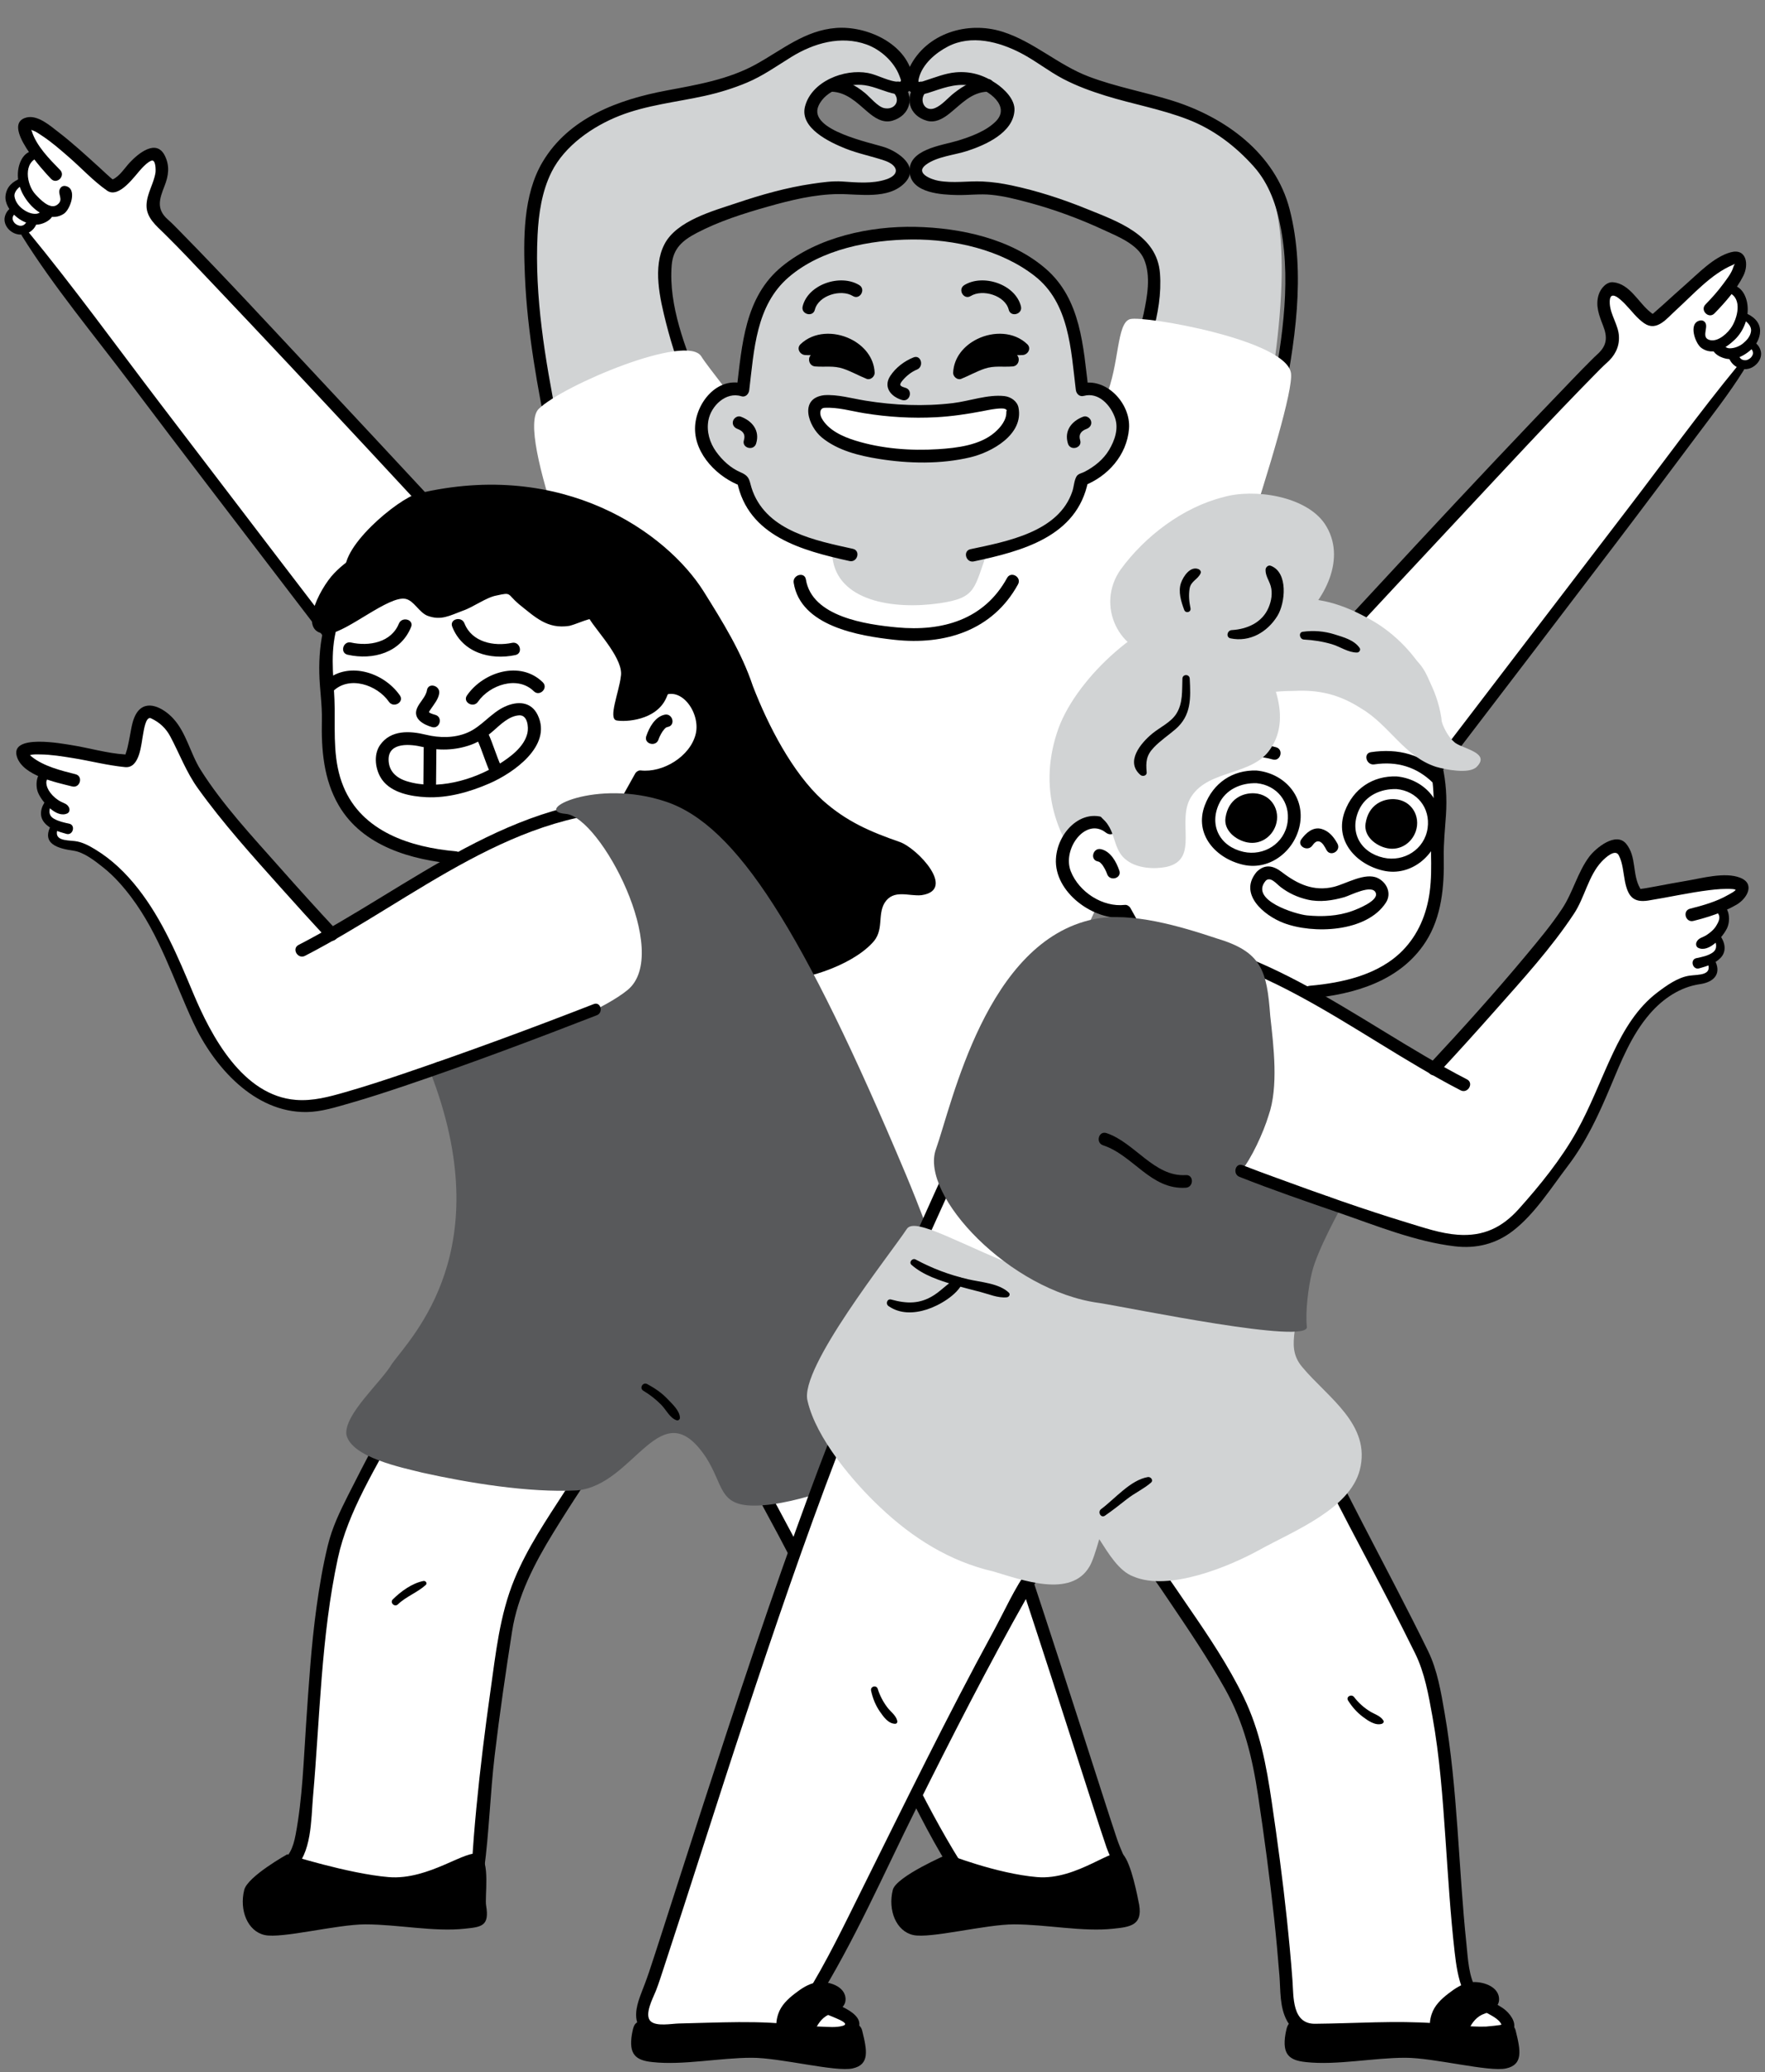 <?xml version="1.0" encoding="UTF-8"?><svg xmlns="http://www.w3.org/2000/svg" xmlns:xlink="http://www.w3.org/1999/xlink" height="507.6" preserveAspectRatio="xMidYMid meet" version="1.0" viewBox="-1.1 -6.8 432.3 507.6" width="432.3" zoomAndPan="magnify"><rect x="-1.1" y="-6.8" width="432.3" height="507.6" fill="#808080" stroke="none"/><g id="change1_1"><path d="M306.878,33.757c-16.515-19.741-34.637-12.774-53.677-26.156C232.66-6.83,221.344,8.29,221.344,13.185 c0,0.577,0.155,1.011,0.472,1.241c0.471,0.341,1.067,0.416,1.762,0.329c-4.082,3.58,1.241,8.667,5.118,5.72 c3.257-2.482,6.489-6.514,11.142-6.359c0.72,0.422,1.452,0.931,2.196,1.551c7.153,5.962-0.788,10.193-5.993,12.408 c-5.211,2.221-12.879,2.612-13.686,6.241s4.38,5.757,14.306,4.926c9.926-0.825,35.53,8.841,41.095,14.139 c6.917,6.588-0.205,26.404-6.13,39.643c-0.496-0.838-1.135-1.65-1.942-2.432c-2.562-2.426-4.92-2.488-6.682-1.917 c-0.608-5.019-1.687-14.108-3.338-18.959c-4.014-13.028-22.675-19.4-38.322-19.4c-15.653,0-34.06,6.371-38.074,19.4 c-1.663,4.883-2.742,13.996-3.35,19.046c-1.781-0.664-4.244-0.707-6.924,1.83c-1.123,1.086-1.923,2.246-2.451,3.431 c-6.024-13.76-13.978-35.698-6.979-42.336c5.422-5.137,31.305-13.27,41.231-12.445c9.926,0.831,15.107-1.297,14.306-4.926 c-0.807-3.629-8.481-4.02-13.686-6.241c-5.205-2.215-13.146-6.446-5.999-12.408c0.744-0.62,1.483-1.135,2.202-1.551 c4.653-0.155,7.879,3.877,11.136,6.359c3.877,2.947,9.207-2.14,5.124-5.72c0.701,0.087,1.29,0.012,1.762-0.329 c0.316-0.23,0.472-0.664,0.472-1.241c0-4.895-11.322-20.014-31.863-5.584c-19.04,13.382-38.371,4.336-54.359,23.593 c-13.965,16.831,9.905,111.465,10.844,116.634c0.94,5.17-1,8.932,2.658,18.218c2.127,5.399,25.859,54.154,45.066,97.36 c13.826,31.101,25.143,61.249,25.143,61.249s69.501-152.299,72.51-158.936C293.124,159.085,326.023,56.638,306.878,33.757z" fill="#D1D3D4"/></g><g id="change2_1"><path d="M147.173,147.417c-4.215-17.12-8.468-34.242-11.863-51.548c-2.893-14.748-5.488-29.97-4.746-45.055 c0.259-5.257,1.051-10.734,3.427-15.489c3.217-6.44,10.082-11.18,16.611-13.756c6.655-2.626,13.915-3.345,20.859-4.875 c3.543-0.781,7.004-1.842,10.35-3.243c3.926-1.644,7.272-4.045,10.866-6.27c5.514-3.413,12.168-5.346,18.462-3.085 c3.433,1.234,6.737,4.204,8.044,7.652c0.366,0.965,0.63,1.475-0.002,1.486c-2.461,0.042-5.258-1.702-7.696-2.156 c-5.773-1.077-13.774,2.018-15.405,8.166c-1.414,5.33,6.094,8.812,9.867,10.329c3.118,1.253,6.424,1.878,9.599,2.957 c3.333,1.133,3.908,3.45,0.371,4.619c-3.357,1.109-7.182,0.749-10.64,0.513c-2.462-0.168-4.965,0.196-7.395,0.55 c-6.331,0.923-12.567,2.698-18.619,4.738c-5.636,1.9-14.58,4.273-17.593,10.022c-2.981,5.689-1.107,13.484,0.362,19.319 c2.965,11.776,7.979,23.322,13.567,34.089c0.922,1.776,3.598,0.207,2.678-1.566c-2.945-5.674-5.549-11.547-7.927-17.478 c-3.586-8.944-7.733-19.33-6.933-29.152c0.337-4.139,2.636-6.087,6.121-7.919c5.45-2.865,11.471-4.766,17.375-6.439 c5.611-1.59,11.514-3.043,17.376-3.089c5.079-0.039,12.208,1.417,16.222-2.749c3.787-3.93-1.526-7.56-4.871-8.697 c-3.284-1.116-18.855-4.154-16.285-10.113c1.714-3.974,7.386-5.656,11.305-5.109c2.66,0.372,5.057,1.708,7.686,2.173 c3.134,0.554,4.663-1.632,4.079-4.47c-1.658-8.055-11.368-12.281-18.733-11.722c-7.619,0.579-13.209,5.345-19.611,8.891 c-6.751,3.739-14.458,5.026-21.945,6.434c-11.744,2.21-23.86,6.631-30.329,17.477c-4.843,8.12-4.732,18.973-4.337,28.08 c0.596,13.732,3.116,27.396,5.865,40.834c3.189,15.586,7.044,31.03,10.846,46.475C144.66,150.183,147.651,149.359,147.173,147.417 L147.173,147.417z" fill="inherit"/></g><g id="change2_2"><path d="M202.561,15.664c3.621,0.092,6.15,2.614,8.738,4.847c1.689,1.458,3.768,2.941,6.148,2.26 c4.393-1.257,5.657-5.859,2.471-9.115c-1.401-1.432-3.593,0.763-2.193,2.193c1.929,1.971,0.289,4.397-2.28,3.828 c-1.572-0.348-3.416-2.644-4.635-3.655c-2.431-2.017-5.049-3.38-8.248-3.461C200.559,12.511,200.564,15.613,202.561,15.664 L202.561,15.664z" fill="inherit"/></g><g id="change2_3"><path d="M312.873,93.365c3.113-15.75,5.982-33.046,1.899-48.886c-3.55-13.773-15.821-22.601-28.831-26.656 c-6.772-2.111-13.762-3.353-20.41-5.882c-7.502-2.854-13.419-8.543-21.097-10.969c-8.525-2.694-18.616,0.342-22.728,8.66 c-0.985,1.993-1.756,4.965,0.573,6.311c1.566,0.905,3.667,0.129,5.212-0.392c3.284-1.108,6.364-2.081,9.852-1.241 c3.658,0.881,9.143,4.875,5.481,8.595c-2.385,2.423-6.266,3.817-9.436,4.78c-3.835,1.164-12.261,2.088-11.685,7.822 c0.507,5.044,7.958,5.396,11.656,5.464c2.831,0.052,5.577-0.341,8.406-0.05c3.044,0.313,6.059,1.079,9.008,1.87 c6.295,1.689,12.475,3.965,18.387,6.705c3.39,1.571,8.388,3.49,9.953,7.214c1.721,4.095,0.782,9.173-0.108,13.342 c-1.16,5.434-3.049,10.714-5.098,15.868c-2.562,6.447-5.515,12.804-8.846,18.894c-0.96,1.756,1.718,3.321,2.678,1.566 c3.06-5.594,5.735-11.415,8.2-17.291c3.719-8.861,7.819-19.129,7.073-28.931c-0.721-9.482-10.408-12.728-18.058-15.834 c-5.922-2.405-12.063-4.396-18.32-5.72c-2.334-0.494-4.714-0.846-7.098-0.95c-3.636-0.158-7.166,0.478-10.803-0.18 c-1.694-0.306-5.841-1.841-3.039-3.931c2.711-2.021,6.994-2.347,10.149-3.382c4.497-1.475,11.198-4.455,11.53-9.901 c0.166-2.727-2.493-5.258-4.512-6.631c-3.002-2.042-6.226-3.03-9.861-2.71c-2.577,0.226-4.97,1.218-7.41,1.994 c-1.511,0.481-1.985,0.861-1.618-0.591c0.869-3.44,4.103-6.177,7.106-7.732c5.722-2.963,12.459-1.191,17.845,1.601 c3.602,1.867,6.771,4.445,10.374,6.332c3.304,1.731,6.839,3.02,10.395,4.123c6.692,2.076,13.615,3.279,20.167,5.815 c6.301,2.439,11.647,6.515,16.124,11.526c3.838,4.297,5.655,9.756,6.678,15.333c2.593,14.131-0.034,29.326-2.78,43.22 C309.496,94.494,312.486,95.327,312.873,93.365L312.873,93.365z" fill="inherit"/></g><g id="change2_4"><path d="M240.777,12.562c-3.257,0.083-5.737,1.493-8.248,3.461c-1.477,1.158-2.876,2.926-4.635,3.655 c-2.59,1.074-3.993-2.078-2.28-3.828c1.399-1.43-0.793-3.625-2.193-2.193c-3.186,3.256-1.922,7.858,2.471,9.115 c2.07,0.592,3.943-0.486,5.495-1.714c2.905-2.298,5.409-5.293,9.391-5.394C242.774,15.613,242.779,12.511,240.777,12.562 L240.777,12.562z" fill="inherit"/></g><g id="change3_1"><path d="M315.105,84.647c-1.028-8.191-35.964-14.176-39.376-13.292c-3.412,0.884-2.573,11.084-6.044,19.237 c-1.85,4.345-26.342,31.172-28.908,37.797c-3.413,8.812-2.456,11.222-11.713,12.566c-11.449,1.661-25.092-0.554-26.282-11.282 c-1.258-11.343-29.068-44.187-32.101-49.157c-3.517-5.763-33.827,7.011-39.814,12.818s13.402,51.917,13.871,54.497 c0.94,5.17-1,8.933,2.658,18.218c2.127,5.399,25.859,54.154,45.066,97.361c13.826,31.101,25.143,61.249,25.143,61.249 s69.501-152.299,72.51-158.936C292.028,161.502,316.133,92.837,315.105,84.647z" fill="#FFF"/></g><g id="change1_2"><path d="M237.014,129.216c12.883-2.732,24.646-5.861,26.886-18.519c7.342-2.567,14.256-12.804,6.727-20.105 c-2.562-2.425-4.924-2.492-6.681-1.918c-0.612-5.021-1.689-14.108-3.342-18.962c-4.013-13.028-22.671-19.401-38.322-19.401 s-34.057,6.373-38.07,19.401c-1.662,4.88-2.742,13.995-3.352,19.045c-1.779-0.66-4.241-0.704-6.923,1.834 c-7.62,7.39-0.444,17.785,6.996,20.192c2.254,12.468,13.763,15.55,26.452,18.342" fill="#D1D3D4"/></g><g id="change2_5"><path d="M237.426,130.712c11.78-2.513,25.294-6.041,27.97-19.602c-0.361,0.361-0.722,0.722-1.083,1.083 c5.927-2.275,10.597-7.513,11.114-13.975c0.493-6.162-5.611-12.749-11.892-11.039c0.654,0.499,1.309,0.997,1.963,1.496 c-1.29-10.594-1.827-22.136-10.411-29.602c-8.529-7.419-20.956-10.067-31.963-10.305c-11.128-0.241-23.875,2.493-32.668,9.668 c-9.204,7.51-9.816,19.305-11.147,30.323c0.654-0.499,1.309-0.997,1.963-1.496c-6.624-2.086-12.052,4.689-12.139,10.803 c-0.093,6.496,5.664,12.17,11.387,14.214c-0.361-0.361-0.722-0.722-1.083-1.083c2.683,13.349,15.926,16.857,27.536,19.425 c1.949,0.431,2.777-2.559,0.825-2.991c-9.117-2.017-20.78-4.258-24.531-14.084c-0.926-2.426-0.456-3.59-2.939-4.644 c-2.438-1.034-4.488-2.926-6.018-5.053c-1.601-2.224-2.398-4.964-1.906-7.679c0.647-3.571,4.324-7.088,8.044-5.917 c1.054,0.332,1.848-0.543,1.963-1.496c1.19-9.851,1.625-20.717,9.633-27.636c8.002-6.914,19.982-9.184,30.239-9.259 c10.303-0.076,21.753,2.49,30.016,8.914c8.503,6.611,8.895,18.021,10.098,27.898c0.12,0.984,0.9,1.785,1.963,1.496 c3.583-0.976,6.514,2.206,7.623,5.326c0.961,2.704-0.055,5.592-1.444,7.924c-1.394,2.34-3.626,4.109-6.009,5.348 c-0.668,0.348-1.553,0.437-1.968,1.146c-0.569,0.971-0.637,2.505-0.997,3.593c-3.311,10.016-16.044,12.31-24.962,14.213 C234.646,128.138,235.476,131.128,237.426,130.712L237.426,130.712z" fill="inherit"/></g><g id="change2_6"><path d="M184.095,101.85c0.97-3.145-0.888-5.512-3.755-6.591c-0.792-0.298-1.699,0.324-1.908,1.083 c-0.24,0.872,0.293,1.61,1.083,1.908c1.35,0.508,2.029,1.347,1.589,2.775C180.513,102.942,183.507,103.755,184.095,101.85 L184.095,101.85z" fill="inherit"/></g><g id="change2_7"><path d="M263.461,101.025c-0.44-1.428,0.238-2.267,1.589-2.775c0.791-0.297,1.323-1.036,1.083-1.908 c-0.209-0.759-1.116-1.381-1.908-1.083c-2.867,1.079-4.725,3.446-3.755,6.591C261.057,103.755,264.052,102.942,263.461,101.025 L263.461,101.025z" fill="inherit"/></g><g id="change2_8"><path d="M207.205,76.232c-3.943-1.922-8.977-1.845-12.235,1.282c-1.044,1.002-0.184,2.544,1.097,2.648 c0.46,0.037,0.939,0.037,1.425,0.028c-0.821,0.78-0.464,2.639,1.057,2.764c2.425,0.2,4.517-0.25,6.902,0.56 c1.956,0.665,3.796,1.714,5.714,2.486c0.928,0.374,2-0.566,1.963-1.496C212.98,80.777,210.466,77.821,207.205,76.232z" fill="inherit"/></g><g id="change2_9"><path d="M232.355,84.504c-0.037,0.929,1.035,1.869,1.963,1.496c1.919-0.773,3.758-1.822,5.714-2.486 c2.384-0.81,4.476-0.36,6.902-0.56c1.521-0.125,1.878-1.984,1.057-2.764c0.486,0.009,0.965,0.009,1.425-0.028 c1.281-0.103,2.141-1.646,1.097-2.648c-3.258-3.127-8.292-3.204-12.235-1.282C235.017,77.821,232.503,80.777,232.355,84.504z" fill="inherit"/></g><g id="change2_10"><path d="M198.484,69.059c0.865-3.485,6.39-5.137,9.309-3.348c1.71,1.048,3.268-1.635,1.566-2.678 c-4.598-2.818-12.521-0.214-13.866,5.202C195.01,70.176,198.002,70.999,198.484,69.059L198.484,69.059z" fill="inherit"/></g><g id="change2_11"><path d="M248.955,68.234c-1.345-5.416-9.267-8.02-13.866-5.202c-1.702,1.043-0.145,3.727,1.566,2.678 c2.918-1.789,8.443-0.137,9.309,3.348C246.446,70.999,249.437,70.176,248.955,68.234L248.955,68.234z" fill="inherit"/></g><g id="change2_12"><path d="M222.642,80.744c-2.251,0.9-4.36,2.505-5.693,4.544c-1.795,2.746,0.188,5.101,2.901,5.892 c1.925,0.561,2.741-2.433,0.825-2.991c-1.469-0.428-1.651-0.706-0.606-1.925c0.879-1.024,2.135-2.023,3.398-2.529 C225.3,83.002,224.501,80,222.642,80.744L222.642,80.744z" fill="inherit"/></g><g id="change3_2"><path d="M200.752,91.55c5.353-0.478,17.452,5.022,38.318,0.876c3.416-0.679,6.802-1.55,7.713,0.781 c0.666,1.331,0.102,11.937-22.322,11.651C196.597,104.504,195.434,92.025,200.752,91.55z" fill="#FFF"/></g><g id="change2_13"><path d="M200.752,93.101c3.276-0.219,6.676,0.804,9.886,1.322c5.813,0.938,11.662,1.291,17.544,0.976 c3.795-0.204,7.571-0.763,11.3-1.477c1.586-0.304,3.13-0.664,4.754-0.676c1.645-0.012,1.209,0.914,1.139,0.641 c0.097,0.38-0.018-0.346,0.007,0.134c0.101,2.006-1.374,3.823-2.809,5.075c-3.642,3.18-9.321,3.836-13.912,4.13 c-6.739,0.432-13.845-0.113-20.312-2.125c-3.028-0.942-6.576-2.532-8.183-5.445C199.651,94.722,199.578,93.244,200.752,93.101 c1.96-0.238,1.983-3.343,0-3.102c-6.246,0.759-3.871,7.663-0.529,10.388c3.885,3.168,9.103,4.445,13.942,5.219 c7.316,1.17,15.175,1.326,22.415-0.395c5.229-1.242,13.057-5.561,11.786-12.149c-0.309-1.605-1.915-2.671-3.442-2.842 c-4.093-0.456-8.556,1.223-12.607,1.715c-7.158,0.868-14.383,0.541-21.487-0.605c-3.275-0.528-6.736-1.555-10.079-1.331 C198.767,90.132,198.754,93.235,200.752,93.101z" fill="inherit"/></g><g id="change2_14"><path d="M193.296,135.955c1.701,10.641,15.962,13.001,24.66,13.959c12.349,1.361,24.064-2.238,30.288-13.589 c0.962-1.755-1.717-3.32-2.678-1.566c-5.629,10.265-15.9,13.165-27.012,12.113c-7.469-0.707-20.8-2.572-22.266-11.743 C195.972,133.159,192.983,133.999,193.296,135.955L193.296,135.955z" fill="inherit"/></g><g id="change3_3"><path d="M272.388,447.956c-2.32-5.112-29.829-95.895-49.061-143.045c-13.178-32.503-32.559-62.635-47.457-94.301 c-3.835-4.087-14.44-17.932-18.468-19.658c-3.165-1.357-6.593-2.729-8.943-5.348c-4.336-4.833-2.175-13.854-0.395-19.245 c2.036-6.165,4.883-12.456,9.077-17.494c-0.367-1.72-0.754-3.234-1.145-4.27c-4.56-10.485-12.501-15.566-22.886-18.401 c-0.403-0.099-0.819-0.192-1.247-0.279c-0.423-0.086-0.859-0.163-1.3-0.236c-5.501-0.974-12.099-1.063-18.739-0.148 C84.222,95.782,43.127,51.672,38.84,48c-6.514-5.584,2.109-10.615-0.881-15.839c-2.99-5.218-9.368,8.171-12.061,6.384 C23.212,36.758,7.932,21.143,5.463,23.686c-1.272,1.309,0.645,4.523,2.798,7.327C5.196,30.79,4.061,34.19,4.7,37.54l-0.503,0.093 c-3.704,1.799-3.319,4.684-1.514,6.756c-3.35,1.967-1.079,5.224,1.334,5.224l1.036,0.875c8.27,11.521,50.736,67.09,74.348,97.923 c-0.037,0.217-0.068,0.434-0.099,0.651c0,0.025-0.006,0.05-0.012,0.081c-0.509,3.393-0.627,7.079-0.558,10.553 c0.068,3.468,0.329,6.725,0.571,9.294c0,0.012,0,0.018,0.006,0.031c0.453,4.485,0.099,15.789,6.582,24.307 c4.349,5.714,11.775,10.181,24.574,10.509c-10.627,5.838-20.69,12.582-30.35,18.159c-1.762-1.892-30.027-32.329-34.389-41.157 c-4.498-9.114-3.76-10.15-9.045-13.035c-5.28-2.878-3.704,11.868-6.93,11.757c-3.226-0.118-24.419-5.422-25.194-1.961 c-0.397,1.781,2.916,3.512,6.223,4.777c-2.786,1.439-1.979,4.616,0.36,6.899l-0.261,0.31c-1.967,3.09-0.546,4.696,1.57,5.645 l-0.223,0.527c-2.711,5.069,4.293,4.175,6.018,4.889c18.308,7.674,26.48,38.488,30.381,44.545s14.319,20.485,27.229,18.792 c5.267-0.695,17.694-4.727,30.567-9.256l0.019,0.043c2.115,2.99,2.736,6.092,3.977,9.194c4.343,8.686,8.065,17.991,6.824,27.918 c-0.62,6.824-3.722,11.788-6.204,17.991c-9.306,19.853-19.853,38.464-29.159,57.697c-5.584,19.853-5.596,40.257-7.445,60.799 c-0.806,9.014-1.241,19.232-4.963,21.714c-2.482,1.861-7.445,3.722-7.445,6.204c0,2.482,6.824,1.861,10.547,1.861 c13.028-1.861,25.436-0.62,37.844-0.62c3.722-0.62,5.584-4.343,5.584-7.445c1.241-19.232,3.722-37.844,6.824-57.697 c2.482-14.269,10.547-24.816,17.991-36.603c5.584-8.065,9.926-15.51,17.371-21.714c2.482-1.861,4.963-4.343,8.065-3.102 c5.584,3.102,8.065,9.306,11.788,14.269c16.13,27.918,29.159,55.215,43.428,83.753c3.102,6.204,7.581,15.088,11.378,21.093 c-2.482,1.861-10.528,3.512-10.33,6.204c0.192,2.686,6.824,1.861,10.547,1.861c13.028-1.861,25.436-0.62,37.844-0.62 C274.627,456.908,274.708,453.074,272.388,447.956z" fill="#FFF"/></g><g id="change2_15"><path d="M83.711,134.079c-2.482-6.204,12.819-18.855,17.503-19.972c35.679-8.511,61.006,9.648,70.002,23.917 c4.653,7.445,9.306,14.889,12.098,23.265c3.722,9.616,9.616,21.093,17.061,27.918c5.894,5.273,11.788,7.755,18.922,10.237 c4.343,1.551,13.959,11.788,5.273,13.028c-3.102,0.31-6.824-1.551-8.996,1.861c-1.861,3.102,0,6.824-3.102,9.926 c-5.273,5.584-17.371,9.616-24.816,8.996c-17.061-1.241-20.163-22.884-30.089-35.292c-5.273-7.135-26.367-22.405-26.367-22.405 L83.711,134.079z" fill="inherit"/></g><g id="change2_16"><path d="M105.098,255.555c2.256,3.422,3.151,7.469,4.934,11.132c2.152,4.421,3.932,8.991,5.054,13.784 c1.083,4.629,1.083,9.446,0.194,14.104c-0.844,4.424-2.993,8.503-4.78,12.594c-7.807,17.877-17.596,34.882-26.351,52.301 c-2.052,4.082-3.871,7.831-4.958,12.278c-1.21,4.954-2.056,9.994-2.756,15.043c-1.313,9.473-1.903,19.029-2.555,28.564 c-0.616,9.013-0.887,18.316-2.569,27.207c-0.626,3.307-1.557,5.621-4.486,7.383c-2.405,1.447-5.093,2.681-6.22,5.406 c-2.2,5.317,9.17,4.392,11.322,4.352c4.615-0.085,9.246-0.894,13.888-1.001c5.095-0.118,10.195,0.067,15.288,0.211 c3.42,0.097,8.56,1.199,11.684-0.54c2.719-1.514,4.266-4.096,4.677-7.153c1.245-9.254,1.495-18.71,2.592-28.002 c1.201-10.169,2.689-20.303,4.266-30.42c1.357-8.711,5.5-16.672,10.056-24.099c4.513-7.358,9.308-14.585,14.279-21.64 c2.468-3.504,5.179-6.795,8.256-9.78c1.564-1.518,3.282-2.889,5.076-4.124c2.946-2.027,5.266,0.115,7.296,2.226 c2.986,3.106,4.889,7.176,7.417,10.638c3.447,4.718,5.976,10.523,8.775,15.651c5.62,10.297,10.991,20.729,16.274,31.203 c5.293,10.494,10.482,21.04,15.717,31.563c4.437,8.918,8.751,17.973,14.036,26.43c0.185-0.707,0.371-1.415,0.556-2.122 c-3.125,2.115-10.768,2.81-11.099,7.543c-0.336,4.804,9.981,3.7,12.51,3.357c10.106-1.372,20.288-0.932,30.448-0.667 c2.866,0.075,7.405,1.085,9.798-1.027c2.027-1.789,1.94-4.378,1.436-6.836c-0.59-2.875-1.73-4.686-2.69-7.543 c-1.157-3.445-2.267-6.906-3.382-10.365c-3.661-11.352-7.294-22.714-10.983-34.057c-8.823-27.13-17.797-54.243-27.895-80.929 c-0.701-1.852-3.7-1.05-2.991,0.825c10.592,27.993,19.955,56.451,29.189,84.915c3.521,10.852,6.988,21.721,10.497,32.577 c0.997,3.082,1.991,6.166,3.038,9.232c0.884,2.589,4.471,8.823,1.209,10.111c-0.956,0.377-2.71,0.083-3.734,0.069 c-1.553-0.021-3.106-0.063-4.659-0.104c-3.121-0.081-6.242-0.18-9.363-0.238c-5.978-0.111-11.949,0.032-17.896,0.677 c-2.008,0.218-3.991,0.35-6.01,0.412c-0.524,0.016-5.661-0.223-5.187-0.744c2.217-2.436,6.614-2.692,9.328-4.529 c0.683-0.462,1.026-1.37,0.556-2.122c-9.415-15.068-16.613-31.659-24.52-47.541c-8.736-17.547-17.651-35.007-27.292-52.078 c-2.024-3.584-4.257-6.972-6.459-10.444c-1.863-2.937-3.872-5.957-6.659-8.103c-2.65-2.04-4.961-2.536-8.047-1.119 c-3.56,1.635-6.762,5.195-9.354,8.021c-5.636,6.147-10.107,13.489-14.619,20.467c-4.483,6.934-9.162,13.833-12.328,21.499 c-3.629,8.787-4.574,18.204-5.9,27.545c-1.344,9.471-2.511,18.967-3.428,28.49c-0.45,4.676-0.817,9.359-1.126,14.046 c-0.136,2.07-0.803,3.94-2.536,5.226c-1.963,1.457-6.151,0.621-8.48,0.565c-9.902-0.237-19.78-0.644-29.641,0.557 c-2.998,0.365-6.471,0.541-9.447-0.055c-1.882-0.377,1.225-2.066,1.936-2.513c1.463-0.919,2.997-1.694,4.372-2.749 c4.63-3.553,4.439-12.494,4.897-17.67c1.728-19.518,1.961-39.355,6.102-58.569c2.485-11.53,9.378-22.142,14.791-32.539 c5.46-10.485,10.9-20.982,15.933-31.681c4.179-8.884,7.796-17.829,6.269-27.847c-0.785-5.148-2.488-9.984-4.568-14.739 c-1.069-2.444-2.302-4.779-3.171-7.307c-0.822-2.39-1.734-4.654-3.131-6.774C106.681,252.328,103.994,253.88,105.098,255.555 L105.098,255.555z" fill="inherit"/></g><g id="change2_17"><path d="M137.991,151.488c-20.807-22.503-41.658-44.965-62.589-67.353C64.684,72.671,54.034,61.12,43.031,49.927 c-0.989-1.006-1.971-2.033-3.029-2.967c-2.893-2.554-2.052-5.028-0.821-8.161c1.002-2.55,1.345-4.896,0.116-7.417 c-2.104-4.316-6.581-0.526-8.577,1.591c-1.195,1.266-2.553,3.462-4.207,4.16c-0.122,0.051-2.798-2.484-3.391-3.021 c-3.254-2.945-6.489-5.93-9.973-8.603c-1.991-1.527-5.003-4.216-7.766-3.528c-6.459,1.609,4.3,13.263,6.047,15.052 c1.4,1.433,3.592-0.762,2.193-2.193c-2.613-2.674-5.85-5.921-6.952-9.567c-0.216-0.715-0.634-0.429,0.284-0.108 c0.824,0.288,1.601,0.867,2.322,1.343c2.305,1.52,4.405,3.365,6.486,5.173c3.1,2.693,5.983,5.848,9.355,8.207 c3.004,2.102,6.949-3.863,8.563-5.523c0.648-0.666,1.391-1.444,2.271-1.797c1.126-0.452,1.115,2.369,1.027,2.923 c-0.438,2.764-2.102,5.061-2.186,7.937c-0.091,3.104,2.38,5.054,4.376,7.019c3.834,3.773,7.512,7.71,11.215,11.61 c25.891,27.269,51.405,54.901,76.956,82.488c2.82,3.045,5.64,6.091,8.458,9.138C137.158,155.153,139.346,152.954,137.991,151.488 L137.991,151.488z" fill="inherit"/></g><g id="change2_18"><path d="M8.539,30.283c-2.818-0.794-4.552,1.418-5.085,3.979c-0.709,3.408,0.716,6.723,2.982,9.184 c2.021,2.194,5.376,3.995,8.151,2.077c1.566-1.082,3.325-6.163,0.391-6.748c-0.535-0.107-1.012,0.07-1.312,0.534 c-0.903,1.397,1.052,2.765-0.787,4.073c-1.777,1.264-4.232-1.445-5.268-2.539c-2.268-2.396-3.116-8.156,0.927-9.088 C9.291,31.582,9.245,30.482,8.539,30.283L8.539,30.283z" fill="inherit"/></g><g id="change2_19"><path d="M3.987,36.866c-1.993,0.794-3.467,2.045-3.733,4.262c-0.219,1.822,0.992,3.617,2.24,4.81 c1.385,1.322,3.232,2.196,5.151,2.285c1.725,0.08,4.62-1.314,4.379-3.401c-0.099-0.862-0.967-1.575-1.823-1.046 c-1.027,0.634-1.175,1.741-2.556,1.802c-1.149,0.051-2.354-0.529-3.242-1.219c-0.96-0.746-1.7-1.718-1.935-2.924 c-0.262-1.35,1.16-2.491,2.135-3.107C5.337,37.864,4.861,36.517,3.987,36.866L3.987,36.866z" fill="inherit"/></g><g id="change2_20"><path d="M2.69,43.787c-1.431,0.021-2.513,1.524-2.67,2.836c-0.142,1.183,0.479,2.342,1.372,3.087 c2.431,2.028,6.132,0.666,6.674-2.511c0.201-1.18-1.437-2.084-2.06-0.868c-0.392,0.765-0.716,1.784-1.508,2.077 c-0.585,0.216-1.122,0.072-1.705-0.306c-0.446-0.29-0.78-0.861-0.806-1.356c-0.045-0.859,0.851-1.348,1.226-2.047 C3.426,44.303,3.164,43.781,2.69,43.787L2.69,43.787z" fill="inherit"/></g><g id="change2_21"><path d="M4.258,50.952c7.851,12.571,17.564,24.172,26.469,35.998c13.037,17.315,26.238,34.508,39.399,51.73 c5.643,7.384,11.29,14.767,16.939,22.147c1.71,2.234,3.416,4.472,5.137,6.698c0.483,0.624,0.959,1.253,1.459,1.864 c0.253,0.309,0.599,0.731,0.398,0.469c1.097,1.429,3.561,0.02,2.448-1.431c-19.481-25.395-38.908-50.84-58.307-76.299 C27.442,78.008,16.977,63.547,5.704,49.836C5.033,49.019,3.711,50.077,4.258,50.952L4.258,50.952z" fill="inherit"/></g><g id="change3_4"><path d="M155.812,183.459c8.122,1.241,20.337-9.123,13.201-18.797c-4.398-5.813-9.614-1.565-9.614-1.565 s-1.674-13.908-3.403-18.5c-4.564-10.487-12.503-15.563-22.887-18.399c-14.634-3.573-39.754,0.016-50.113,12.986 c-5.374,6.47-4.472,21.64-3.693,29.805c0.798,7.762-0.901,36.221,35.206,34.816c10.188-0.396,26.459-3.719,32.742-8.64 C153.534,190.244,155.812,183.459,155.812,183.459z" fill="#FFF"/></g><g id="change2_22"><path d="M153.311,191.116c1.28-2.292,2.56-4.583,3.841-6.874c-0.446,0.256-0.893,0.512-1.339,0.768 c7.946,0.915,16.126-5.813,16.889-13.691c0.744-7.675-7.811-14.471-14.398-9.318c0.883,0.366,1.765,0.731,2.648,1.097 c-0.529-4.362-1.17-8.717-1.988-13.034c-1.165-6.15-3.728-11.392-8.09-15.956c-9.081-9.504-23.072-11.352-35.515-10.346 c-6.567,0.531-13.124,1.845-19.325,4.082c-4.66,1.681-9.701,4.092-12.78,8.125c-4.8,6.287-6.325,14.433-6.146,22.169 c0.089,3.86,0.718,7.632,0.632,11.496c-0.162,7.221,0.42,14.501,4.145,20.873c5.855,10.016,17.844,13.359,28.668,14.314 c1.993,0.176,1.976-2.928,0-3.102c-11.056-0.975-22.975-4.768-27.542-15.863c-2.524-6.132-2.074-12.557-2.132-19.016 c-0.058-6.422-1.205-12.326,0.223-18.754c1.634-7.35,5.496-12.45,12.11-15.714c6.065-2.994,13.019-4.447,19.69-5.258 c6.321-0.769,12.926-0.892,19.179,0.437c9.732,2.068,17.861,7.995,22.189,16.969c1.554,3.222,1.9,7.255,2.467,10.743 c0.423,2.603,0.794,5.218,1.112,7.836c0.17,1.406,1.531,1.97,2.648,1.097c4.797-3.752,10.126,3.462,8.795,8.824 c-1.364,5.496-8.045,9.516-13.479,8.89c-0.517-0.06-1.097,0.335-1.339,0.768c-1.28,2.292-2.56,4.583-3.841,6.874 C149.656,191.299,152.335,192.863,153.311,191.116L153.311,191.116z" fill="inherit"/></g><g id="change2_23"><path d="M160.18,174.35c0.056-0.167,0.12-0.331,0.186-0.494c-0.16,0.4,0.07-0.151,0.102-0.221c0.112-0.242,0.236-0.477,0.365-0.711 c0.248-0.45,0.496-0.809,0.788-1.128c0.358-0.39,0.474-0.454,0.882-0.544c1.953-0.431,1.125-3.422-0.825-2.991 c-2.364,0.522-3.782,3.146-4.489,5.264C156.554,175.428,159.55,176.238,160.18,174.35L160.18,174.35z" fill="inherit"/></g><g id="change2_24"><path d="M81.301,220.991c-4.731-5.074-9.38-10.228-13.978-15.423c-6.696-7.566-13.856-15.2-19.267-23.771 c-2.531-4.008-3.509-9.148-6.783-12.66c-2.314-2.482-6.534-4.871-8.887-1.315c-1.027,1.552-1.298,3.682-1.639,5.466 c-0.192,1.007-0.378,2.014-0.613,3.012c-0.1,0.424-0.23,0.836-0.369,1.248c-0.235,0.693-0.112,0.455-0.214,0.449 c-4.404-0.262-8.873-1.621-13.232-2.303c-2.055-0.321-15.165-2.828-13.253,2.928c1.515,4.563,9.439,6.189,13.512,7.211 c1.941,0.487,2.764-2.505,0.825-2.991c-3.553-0.892-7.774-1.942-10.684-4.251c-0.133-0.105-0.617-0.48-0.641-0.685 c0.051,0.436-0.525,0.453,0.18,0.247c0.786-0.23,1.673-0.174,2.481-0.165c2.703,0.031,5.41,0.476,8.071,0.905 c4.238,0.684,8.464,1.801,12.742,2.205c3.619,0.341,3.935-5.724,4.392-8.039c0.165-0.837,0.634-4.54,1.957-3.911 c2.127,1.01,3.645,2.431,4.738,4.493c2.261,4.268,3.878,8.666,6.704,12.616c6.168,8.622,13.367,16.561,20.417,24.46 c3.742,4.192,7.518,8.356,11.35,12.467C80.475,224.65,82.663,222.452,81.301,220.991L81.301,220.991z" fill="inherit"/></g><g id="change2_25"><path d="M10.846,181.579c-2.926-0.129-3.47,3.651-2.637,5.733c0.891,2.228,4.516,6.429,7.198,5.118 c0.546-0.267,0.628-0.971,0.383-1.459c-0.438-0.872-1.149-0.984-1.975-1.406c-1.007-0.515-1.911-1.298-2.595-2.196 c-0.556-0.73-0.96-1.602-0.976-2.526c-0.014-0.823,0.884-1.442,1.261-2.115C11.796,182.208,11.424,181.605,10.846,181.579 L10.846,181.579z" fill="inherit"/></g><g id="change2_26"><path d="M10.191,189.187c-1.254,1.669-1.872,3.792-0.395,5.545c1.318,1.564,3.473,2.194,5.371,2.723 c1.622,0.452,2.315-2.156,0.689-2.5c-1.279-0.271-2.576-0.56-3.726-1.204c-1.544-0.865-1.223-2.359-0.558-3.756 C12.022,189.049,10.805,188.37,10.191,189.187L10.191,189.187z" fill="inherit"/></g><g id="change2_27"><path d="M73.608,227.323c26.936-13.893,51.8-36.601,83.96-35.439c2.001,0.072,1.994-3.03,0-3.102 c-32.805-1.186-58.05,21.691-85.525,35.862C70.264,225.562,71.834,228.239,73.608,227.323L73.608,227.323z" fill="inherit"/></g><g id="change2_28"><path d="M273.95,447.395c2.063,2.275,3.561,10.34,3.975,12.408c0.827,4.963-2.206,5.403-6.342,5.816 c-7.445,0.827-16.466-1.06-24.325-1.06c-7.031,0-20.499,3.541-24.687,2.611c-4.188-0.931-6.243-6.087-5.002-11.05 c0.827-3.309,13.416-8.725,13.416-8.725s12.02,4.756,21.947,5.584C262.858,453.805,271.887,445.12,273.95,447.395z" fill="inherit"/></g><g id="change2_29"><path d="M84.044,153.572c6.23,1.396,12.993-0.495,15.542-6.791c0.751-1.855-2.25-2.654-2.991-0.825 c-1.876,4.632-7.343,5.607-11.726,4.625C82.92,150.144,82.092,153.135,84.044,153.572L84.044,153.572z" fill="inherit"/></g><g id="change2_30"><path d="M80.468,162.519c3.967-3.905,10.811-1.572,13.694,2.581c1.132,1.631,3.822,0.082,2.678-1.566 c-4.024-5.796-13.088-8.601-18.566-3.209C76.847,161.73,79.042,163.923,80.468,162.519L80.468,162.519z" fill="inherit"/></g><g id="change2_31"><path d="M124.312,150.661c-4.406,0.933-9.837-0.131-11.658-4.784c-0.721-1.841-3.721-1.041-2.991,0.825 c2.476,6.327,9.24,8.271,15.473,6.95C127.093,153.237,126.263,150.247,124.312,150.661L124.312,150.661z" fill="inherit"/></g><g id="change2_32"><path d="M131.846,160.325c-5.478-5.392-14.542-2.587-18.566,3.209c-1.144,1.648,1.546,3.196,2.678,1.566 c2.883-4.153,9.727-6.486,13.694-2.581C131.079,163.923,133.273,161.73,131.846,160.325L131.846,160.325z" fill="inherit"/></g><g id="change2_33"><path d="M102.676,176.513c-0.027,3.194-0.055,6.388-0.082,9.582c-0.017,2.001,3.085,1.999,3.102,0 c0.027-3.194,0.055-6.388,0.082-9.582C105.795,174.512,102.693,174.514,102.676,176.513L102.676,176.513z" fill="inherit"/></g><g id="change2_34"><path d="M102.383,176.153c3.937,0.968,7.959,0.864,11.792-0.492c2.115-0.748,3.94-2.034,5.612-3.501 c1.74-1.528,3.791-3.58,6.253-3.746c2.09-0.141,2.367,2.916,2.042,4.345c-0.775,3.418-4.271,5.933-7.049,7.664 c-6.297,3.922-15.129,6.372-22.416,4.161c-2.653-0.805-4.534-2.488-4.539-5.354C94.069,174.876,99.582,175.47,102.383,176.153 c1.943,0.474,2.767-2.517,0.825-2.991c-3.994-0.974-8.595-1.202-11.211,2.519c-1.724,2.452-1.163,6.207,0.497,8.516 c2.32,3.227,7.07,4.083,10.758,4.266c5.326,0.264,10.716-1.273,15.549-3.378c5.764-2.51,15.429-9.167,11.803-16.731 c-1.628-3.395-5.008-3.472-8.093-2.052c-3.434,1.581-5.634,4.882-9.159,6.369c-3.177,1.34-6.846,1.303-10.143,0.492 C101.265,172.684,100.441,175.676,102.383,176.153z" fill="inherit"/></g><g id="change2_35"><path d="M115.832,174.474c1.17,2.592,1.934,5.344,3.11,7.936c0.825,1.819,3.498,0.241,2.678-1.566 c-1.175-2.589-1.94-5.342-3.11-7.936C117.688,171.088,115.016,172.666,115.832,174.474L115.832,174.474z" fill="inherit"/></g><g id="change2_36"><path d="M103.477,162.251c-0.275,1.698-1.876,2.953-2.484,4.554c-0.96,2.528,1.761,3.933,3.712,4.488 c1.928,0.549,2.745-2.445,0.825-2.991c-0.421-0.12-0.834-0.235-1.231-0.422c-0.363-0.171-0.397-0.436-0.36-0.065 c-0.029-0.29,0.407-0.823,0.592-1.098c0.769-1.144,1.709-2.235,1.937-3.641C106.785,161.119,103.796,160.28,103.477,162.251 L103.477,162.251z" fill="inherit"/></g><g id="change2_37"><path d="M116.184,447.395c2.92,1.448,1.377,10.547,1.79,12.615c0.827,4.963-1.106,5.196-5.242,5.609 c-7.445,0.827-16.466-1.06-24.325-1.06c-7.031,0-20.499,3.541-24.687,2.611c-4.188-0.931-6.243-6.087-5.002-11.05 c0.827-3.309,10.547-8.725,10.547-8.725s14.889,4.756,24.816,5.584C104.007,453.805,113.264,445.947,116.184,447.395z" fill="inherit"/></g><g id="change4_1"><path d="M220.647,280.583c6.374,15.149,14.417,38.215,16.278,44.419c3.102,8.686-21.041,28.919-35.31,33.262 c-5.584,1.861-12.408,3.722-17.991,3.722c-8.686,0-7.445-4.963-11.788-11.788c-11.167-16.751-17.371,6.824-31.64,8.065 c-11.788,0.62-26.677-1.861-37.844-4.343c-4.963-1.241-17.371-3.722-18.612-9.306c-0.62-4.963,8.686-13.028,11.167-17.371 c4.963-6.824,26.367-28.072,9.278-71.736c0,0,37.459-10.846,48.419-19.807c10.96-8.961-6.647-42.451-15.132-43.145 s7.427-8.786,24.618-2.966C179.282,195.411,195.528,220.884,220.647,280.583z" fill="#58595B"/></g><g id="change2_38"><path d="M11.43,195.298c-2.517,4.637,1.705,5.738,5.475,6.275c2.583,0.368,5.31,2.54,7.294,4.117 c2.631,2.092,4.89,4.657,6.898,7.339c6.914,9.23,10.328,20.245,15.119,30.58c5.022,10.834,14.967,22.166,27.818,21.98 c3.582-0.052,7.222-1.219,10.633-2.193c4.748-1.356,9.441-2.908,14.118-4.488c15.317-5.174,32.003-11.468,46.299-17.033 c1.685-0.656,0.953-3.398-0.754-2.734c-15.516,6.04-31.174,11.823-46.943,17.165c-4.627,1.568-9.276,3.082-13.974,4.428 c-3.951,1.132-7.864,2.2-12.012,1.88c-13.025-1.007-20.749-15.561-25.201-26.187c-3.722-8.884-7.51-17.95-13.502-25.588 c-2.978-3.796-6.415-7.13-10.56-9.631c-1.491-0.899-3.163-1.793-4.915-1.988c-2.23-0.248-5.376-0.094-4.11-3.212 C13.51,195.029,11.919,194.397,11.43,195.298L11.43,195.298z" fill="inherit"/></g><g id="change2_39"><path d="M156.47,333.851c1.635,0.979,3.096,2.116,4.426,3.481c1.152,1.183,2.113,3.249,3.742,3.755 c0.388,0.12,0.805-0.207,0.798-0.608c-0.034-1.742-1.931-3.431-3.06-4.627c-1.419-1.502-3.141-2.657-4.951-3.634 C156.352,331.64,155.423,333.224,156.47,333.851L156.47,333.851z" fill="inherit"/></g><g id="change2_40"><path d="M96.352,386.179c2.047-1.955,4.759-2.884,6.826-4.755c0.464-0.42-0.034-1.076-0.566-0.972 c-2.795,0.544-5.499,2.539-7.493,4.493C94.313,385.734,95.539,386.955,96.352,386.179L96.352,386.179z" fill="inherit"/></g><g id="change2_41"><path d="M216.456,387.391c0.577-2.782,2.23-5.107,2.911-7.821c0.138-0.549-0.561-1.002-0.972-0.566 c-1.962,2.079-3.084,5.159-3.621,7.923C214.56,388.023,216.227,388.495,216.456,387.391L216.456,387.391z" fill="inherit"/></g><g id="change2_42"><path d="M94.68,125.05c-5.067,2.105-10.072,4.542-13.931,8.56c-3.773,3.928-9.399,15.304-1.348,14.801 c4.55-0.414,14.679-9.352,18.815-8.525c2.068,0.414,3.309,3.309,5.377,4.136c3.309,1.241,5.377,0,8.686-1.241 c2.482-0.827,5.79-3.309,8.272-3.722c3.722-0.827,2.482-0.414,5.377,2.068c4.136,3.309,7.031,6.204,12.408,5.377 c1.654-0.414,3.309-1.241,4.963-1.654c2.068,3.309,8.48,9.965,7.653,14.1c-0.414,3.722-3.169,10.301-1.036,10.715 c2.134,0.415,9.722,0.037,12.174-5.516c6.144-13.911,1.713-23.355-5.143-29.64C146.775,125.184,122.684,113.415,94.68,125.05z" fill="inherit"/></g><g id="change2_43"><path d="M156.239,488.134c-2.068,0.414-2.146,1.241-2.559,3.309c-0.827,4.963,0.905,6.437,5.041,6.85 c7.445,0.827,16.466-1.06,24.325-1.06c7.031,0,20.499,3.541,24.687,2.611c4.188-0.931,3.567-4.343,2.326-9.306 c-0.827-3.309-7.574-2.404-7.574-2.404" fill="inherit"/></g><g id="change2_44"><path d="M316.301,488.134c-2.068,0.414-2.146,1.241-2.559,3.309c-0.827,4.963,0.905,6.437,5.041,6.85 c7.445,0.827,16.466-1.06,24.325-1.06c7.031,0,20.499,3.541,24.687,2.611c4.188-0.931,3.567-4.343,2.326-9.306 c-0.827-3.309-7.574-2.404-7.574-2.404" fill="inherit"/></g><g id="change3_5"><path d="M427.561,77.33c1.799-2.072,2.184-4.957-1.52-6.756l-0.496-0.093c0.639-3.35-0.496-6.75-3.561-6.533 c2.159-2.804,4.07-6.012,2.798-7.321c-2.469-2.543-17.75,13.072-20.442,14.859c-2.686,1.787-9.064-11.608-12.054-6.384 c-2.99,5.218,5.627,10.255-0.887,15.839c-4.287,3.673-45.369,47.777-72.983,77.525c-6.628-0.906-13.204-0.815-18.69,0.148 c-0.456,0.075-0.906,0.154-1.342,0.243c-0.428,0.087-0.844,0.18-1.247,0.279c-10.385,2.835-18.326,7.91-22.886,18.401 c-1.731,4.591-3.406,18.5-3.406,18.5s-5.217-4.25-9.616,1.563c-4.064,5.509-1.537,11.195,2.302,14.921 c3.838,3.725,12.49,5.553,12.49,5.553s-7.749,1.214-16.941,8.254s-36.702,73.38-52.166,111.519 c-19.232,47.15-46.734,137.939-49.055,143.051c-2.32,5.118-2.24,8.946,1.483,9.566c12.408,0,24.816-1.241,37.844,0.62 c3.722,0,10.348,0.832,10.547-1.861c0.199-2.686-7.848-4.343-10.329-6.204c3.797-5.999,8.27-14.889,11.372-21.093 c14.269-28.538,27.297-55.836,43.428-83.753c3.722-4.963,6.204-11.167,11.788-14.269c3.102-1.241,5.584,1.241,8.065,3.102 c7.445,6.204,11.788,13.649,17.371,21.714c7.445,11.788,15.51,22.334,17.991,36.603c3.102,19.853,5.584,38.464,6.824,57.697 c0,3.102,1.861,6.824,5.584,7.445c12.408,0,24.816-1.241,37.844,0.62c3.722,0,10.547,0.62,10.547-1.861 c0-2.482-4.963-4.343-7.445-6.204c-3.722-2.482-4.15-12.693-4.963-21.714c-1.843-20.541-1.861-40.946-7.445-60.799 c-9.306-19.232-19.853-37.844-29.159-57.697c-2.482-6.204-5.584-11.167-6.204-17.991c-1.241-9.926,2.482-19.232,6.824-27.918 c1.241-3.102,1.861-6.204,3.983-9.188l0.019-0.049c12.873,4.535,25.3,8.568,30.567,9.262c12.91,1.694,16.335-4.802,27.229-18.798 c13.121-16.862,12.067-36.864,30.381-44.545c1.725-0.713,8.729,0.18,6.018-4.882l-1.619-0.006c2.767-0.868,5.341-2.432,2.959-6.167 l-0.471-0.105c2.506-2.289,3.449-5.627,0.571-7.11c3.313-1.253,6.626-2.99,6.229-4.771c-0.776-3.462-21.968,1.842-25.194,1.954 c-3.232,0.118-1.65-14.629-6.93-11.75c-5.286,2.885-4.548,3.921-9.052,13.028c-4.355,8.828-32.626,39.265-34.388,41.157 c-9.66-5.577-19.729-12.327-30.35-18.159c12.805-0.323,20.225-4.789,24.568-10.503c6.489-8.518,6.142-19.815,6.595-24.307 c0.006-0.012,0.006-0.025,0.006-0.037c0.242-2.569,0.502-5.832,0.571-9.3c0.068-3.493-0.05-7.197-0.565-10.603 c-0.006-0.006-0.006-0.018-0.006-0.025c-0.031-0.217-0.068-0.434-0.099-0.645c23.606-30.833,66.078-86.408,74.348-97.929 l0.379-0.949C428.188,83.15,431.216,79.471,427.561,77.33z" fill="#FFF"/></g><g id="change2_45"><path d="M294.447,186.619c20.807-22.503,41.658-44.965,62.589-67.353c10.718-11.464,21.367-23.016,32.371-34.208 c0.989-1.006,1.971-2.033,3.029-2.967c1.928-1.702,3.073-3.765,2.997-6.366c-0.084-2.87-2.074-5.284-2.249-8.128 c-0.239-3.885,2.606-1.09,3.763,0.099c1.521,1.565,2.858,3.454,4.678,4.698c3.082,2.106,5.532-1.198,7.691-3.152 c4.162-3.767,8.697-8.953,13.972-11.141c0.96-0.398,0.478-0.533,0.155,0.536c-0.441,1.46-1.534,2.821-2.419,4.033 c-1.32,1.807-2.84,3.506-4.404,5.107c-1.398,1.431,0.794,3.626,2.193,2.193c2.674-2.737,5.356-5.793,7.086-9.225 C427.284,58,426.692,53.93,422.78,55c-4.103,1.121-7.902,5.155-10.995,7.864c-1.842,1.613-3.647,3.27-5.465,4.911 c-0.66,0.596-1.324,1.187-1.999,1.766c-0.749,0.642-0.483,0.68-1.144,0.163c-2.958-2.316-5.032-6.957-9.147-7.367 c-1.689-0.168-3.082,1.561-3.546,2.98c-0.884,2.707,0.079,5.137,1.065,7.669c1.121,2.877,0.964,4.873-1.448,7.037 c-0.465,0.417-0.908,0.858-1.351,1.297c-1.554,1.536-3.071,3.11-4.588,4.682c-25.87,26.814-51.041,54.322-76.371,81.645 c-5.183,5.591-10.364,11.183-15.539,16.78C290.898,185.891,293.086,188.09,294.447,186.619L294.447,186.619z" fill="inherit"/></g><g id="change2_46"><path d="M421.705,64.693c3.944,0.909,3.008,5.768,1.444,8.402c-0.948,1.596-3.334,3.859-5.37,3.417 c-2.354-0.511-0.401-3.027-1.201-4.266c-0.3-0.464-0.777-0.641-1.312-0.534c-2.934,0.585-1.174,5.666,0.391,6.748 c2.876,1.988,5.99-0.001,8.151-2.077c2.369-2.276,3.66-5.925,2.982-9.184c-0.533-2.561-2.267-4.772-5.085-3.979 C420.999,63.42,420.953,64.519,421.705,64.693L421.705,64.693z" fill="inherit"/></g><g id="change2_47"><path d="M425.641,71.265c1.032,0.652,2.324,1.725,2.135,3.107c-0.166,1.216-1.025,2.174-1.935,2.924 c-0.887,0.732-2.093,1.214-3.242,1.219c-1.362,0.005-1.568-1.192-2.556-1.802c-0.856-0.529-1.724,0.184-1.823,1.046 c-0.239,2.075,2.507,3.313,4.173,3.4c1.911,0.1,3.775-0.936,5.183-2.128c1.386-1.173,2.423-2.919,2.426-4.764 c0.004-2.282-1.813-3.694-3.745-4.464C425.383,69.455,424.907,70.801,425.641,71.265L425.641,71.265z" fill="inherit"/></g><g id="change2_48"><path d="M427.031,77.636c0.391,0.727,1.223,1.17,1.226,2.047c0.002,0.501-0.383,1.057-0.806,1.356 c-0.58,0.409-1.118,0.489-1.705,0.306c-0.79-0.246-1.133-1.343-1.508-2.077c-0.623-1.216-2.261-0.312-2.06,0.868 c0.511,2.993,4.027,4.554,6.457,2.678c0.972-0.75,1.683-1.864,1.603-3.132c-0.086-1.355-1.23-2.937-2.685-2.958 C427.08,76.718,426.818,77.241,427.031,77.636L427.031,77.636z" fill="inherit"/></g><g id="change2_49"><path d="M424.54,82.773c-9.39,11.421-18.066,23.47-27.064,35.201c-13.2,17.209-26.328,34.474-39.515,51.694 c-8.084,10.556-16.131,21.146-24.222,31.694c-1.113,1.451,1.352,2.861,2.448,1.431c-0.02,0.026-0.131,0.176,0.19-0.215 c0.398-0.486,0.786-0.978,1.17-1.475c1.378-1.782,2.748-3.571,4.117-5.359c4.634-6.052,9.265-12.106,13.895-18.161 c13.006-17.01,25.998-34.03,38.958-51.075c6.604-8.686,13.139-17.425,19.671-26.165c4.033-5.397,8.227-10.735,11.799-16.454 C426.533,83.014,425.211,81.956,424.54,82.773L424.54,82.773z" fill="inherit"/></g><g id="change1_3"><path d="M267.522,209.577c-10.237-10.237-14.579-23.575-9.306-38.154c4.653-12.408,20.783-27.297,34.432-29.159 c3.102-0.31,6.514,0,9.616,0c3.722,0,6.204-0.931,9.926-1.861c7.755-1.551,14.579,0.31,21.404,4.033 c12.098,6.204,21.714,21.093,17.681,35.052c-0.62,2.171-1.861,4.033-2.171,6.204" fill="#D1D3D4"/></g><g id="change2_50"><path d="M322.467,286.927c-2.271,3.446-3.144,7.453-4.934,11.132c-1.952,4.011-3.637,8.148-4.853,12.441 c-2.313,8.164-1.758,16.581,1.415,24.412c7.079,17.469,16.465,34.011,25.089,50.743c2.137,4.147,4.243,8.309,6.307,12.493 c2.374,4.813,3.291,10.19,4.243,15.44c1.794,9.897,2.512,19.964,3.205,29.986c0.641,9.266,1.197,18.56,2.249,27.79 c0.362,3.172,0.827,6.399,2.054,9.366c1.072,2.593,2.954,3.864,5.308,5.239c1.29,0.753,3.489,1.673,4.098,3.145 c0.053,0.128-3.499,0.474-3.812,0.483c-4.177,0.119-8.279-0.512-12.433-0.811c-9.787-0.704-19.618,0.04-29.414,0.124 c-5.675,0.049-5.234-6.659-5.524-10.589c-0.374-5.065-0.853-10.122-1.385-15.172c-1.008-9.562-2.299-19.094-3.699-28.605 c-1.328-9.016-2.883-17.399-6.884-25.657c-3.689-7.613-8.554-14.886-13.346-21.843c-4.756-6.904-9.211-13.983-15.393-19.735 c-2.146-1.997-5.086-4.813-8.126-5.184c-3.551-0.433-6.25,2.177-8.448,4.658c-2.85,3.217-4.793,7.149-7.32,10.608 c-3.447,4.718-5.976,10.523-8.775,15.651c-5.62,10.297-10.991,20.729-16.274,31.203c-5.293,10.494-10.482,21.04-15.717,31.563 c-4.437,8.918-8.751,17.973-14.036,26.43c-0.47,0.752-0.127,1.66,0.556,2.122c2.149,1.455,4.781,2.156,7.129,3.22 c0.668,0.303,3.278,1.332,1.577,1.827c-1.656,0.482-3.631,0.256-5.33,0.203c-4.171-0.128-8.303-0.746-12.474-0.957 c-5.114-0.259-10.243-0.137-15.359-0.002c-2.334,0.062-4.668,0.133-7.002,0.189c-1.813,0.043-5.411,0.761-6.851-0.509 c-1.763-1.556,0.588-5.833,1.23-7.475c0.723-1.847,1.312-3.751,1.933-5.633c6.732-20.417,13.15-40.936,19.911-61.344 c7.165-21.627,14.497-43.219,22.64-64.5c11.208-29.289,24.255-57.891,37.459-86.323c0.837-1.802-1.837-3.378-2.678-1.566 c-14.819,31.911-29.34,64.049-41.53,97.072c-9.514,25.772-18.112,51.884-26.585,78.013c-3.265,10.069-6.488,20.152-9.738,30.226 c-1.015,3.147-2.031,6.294-3.078,9.431c-0.653,1.957-1.376,3.782-1.918,5.196c-0.884,2.311-1.928,5.474-0.67,7.868 c1.572,2.989,4.58,2.73,7.547,2.69c9.844-0.132,19.663-0.733,29.496,0.089c3.607,0.301,7.095,0.723,10.723,0.67 c2.122-0.031,4.779-0.278,5.93-2.322c2.492-4.424-7.063-6.858-9.432-7.954c-0.481-0.223-0.926-0.492-1.364-0.789 c0.185,0.707,0.371,1.415,0.556,2.122c9.415-15.068,16.613-31.659,24.52-47.541c8.736-17.547,17.651-35.007,27.292-52.078 c2.024-3.584,4.257-6.972,6.459-10.444c1.961-3.091,6.004-10.156,10.461-8.109c3.63,1.667,6.802,5.361,9.4,8.297 c3.062,3.461,5.632,7.34,8.213,11.162c4.808,7.119,9.663,14.281,13.859,21.784c4.65,8.315,6.681,16.765,8.089,26.102 c1.512,10.031,2.859,20.086,3.945,30.173c0.502,4.66,0.926,9.328,1.296,14.001c0.293,3.712,0.026,7.61,1.819,10.978 c1.369,2.572,4.09,3.892,6.897,3.884c5.059-0.015,10.117-0.235,15.174-0.345c4.75-0.104,9.497-0.068,14.24,0.221 c4.178,0.255,8.24,0.845,12.433,0.811c2.094-0.017,4.662-0.093,6.238-1.661c1.701-1.692,0.047-4.146-1.321-5.361 c-2.117-1.88-5.48-2.64-7.092-5.023c-2.055-3.039-2.217-7.748-2.586-11.249c-1.986-18.862-2.103-37.92-5.35-56.641 c-0.884-5.097-1.763-10.467-4.042-15.135c-2.558-5.241-5.215-10.433-7.891-15.615c-5.398-10.452-10.909-20.846-16.115-31.396 c-4.821-9.77-10.667-20.058-10.33-31.249c0.175-5.812,2.192-11.523,4.498-16.795c0.91-2.08,2.022-4.069,2.833-6.19 c1.045-2.734,1.84-5.42,3.469-7.891C326.25,286.817,323.563,285.265,322.467,286.927L322.467,286.927z" fill="inherit"/></g><g id="change3_6"><path d="M274.432,216.396c-8.122,1.241-20.337-9.123-13.201-18.797c4.398-5.813,9.614-1.565,9.614-1.565 s1.674-13.908,3.402-18.5c4.564-10.487,12.503-15.563,22.887-18.399c14.634-3.573,39.754,0.016,50.113,12.986 c5.374,6.47,4.472,21.64,3.693,29.805c-0.798,7.762,0.901,36.221-35.206,34.816c-10.188-0.396-26.459-3.719-32.742-8.64 C276.71,223.181,274.432,216.396,274.432,216.396z" fill="#FFF"/></g><g id="change2_51"><path d="M279.612,222.488c-1.28-2.292-2.56-4.583-3.841-6.874c-0.242-0.433-0.822-0.828-1.339-0.768 c-5.475,0.63-11.243-3.139-13.259-8.209c-2.178-5.476,3.643-13.362,8.575-9.505c1.117,0.873,2.477,0.31,2.648-1.097 c0.552-4.555,1.235-9.107,2.157-13.602c1.398-6.811,5.348-12.585,11.05-16.571c11.358-7.94,26.527-7.3,39.458-4.501 c5.95,1.288,12.288,3.26,17.135,7.082c6.236,4.917,7.901,14.262,7.861,21.731c-0.022,4.051-0.75,8.03-0.66,12.082 c0.071,3.173,0.093,6.362-0.338,9.514c-0.732,5.352-2.802,10.357-6.611,14.247c-5.85,5.974-14.738,7.931-22.755,8.638 c-1.976,0.174-1.993,3.278,0,3.102c10.87-0.959,22.197-4.235,28.409-13.892c3.926-6.103,4.549-13.581,4.417-20.646 c-0.065-3.511,0.3-6.873,0.536-10.383c0.55-8.191-1.027-16.125-5.458-23.1c-2.661-4.188-7.571-6.599-11.996-8.421 c-6.049-2.49-12.602-3.738-19.078-4.459c-12.925-1.441-26.704,0.425-36.571,9.615c-8.315,7.744-9.369,18.922-10.658,29.563 c0.883-0.366,1.765-0.731,2.648-1.097c-6.676-5.222-13.984,1.355-14.412,8.596c-0.488,8.237,9.273,15.292,16.903,14.413 c-0.446-0.256-0.893-0.512-1.339-0.768c1.28,2.291,2.56,4.583,3.841,6.874C277.909,225.8,280.588,224.236,279.612,222.488 L279.612,222.488z" fill="inherit"/></g><g id="change2_52"><path d="M273.055,206.463c-0.707-2.118-2.125-4.742-4.489-5.264c-1.949-0.431-2.778,2.56-0.825,2.991 c0.421,0.093,0.503,0.161,0.882,0.544c0.303,0.308,0.535,0.685,0.788,1.128c0.107,0.188,0.204,0.381,0.3,0.575 c0.044,0.088,0.328,0.748,0.167,0.356c0.067,0.163,0.13,0.327,0.186,0.494C270.694,209.175,273.69,208.366,273.055,206.463 L273.055,206.463z" fill="inherit"/></g><g id="change2_53"><path d="M358.201,257.582c-27.475-14.171-52.72-37.048-85.525-35.862c-1.994,0.072-2.001,3.174,0,3.102 c32.16-1.162,57.024,21.546,83.96,35.439C358.41,261.176,359.98,258.499,358.201,257.582L358.201,257.582z" fill="inherit"/></g><g id="change2_54"><path d="M308.917,208.924c1.159-1.123,2.654,0.791,3.644,1.551c1.972,1.514,4.181,2.524,6.599,3.081 c3.01,0.693,6.077,0.231,9.002-0.597c1.437-0.407,6.893-3.324,7.715-1.02c0.697,1.953-4.696,4.007-5.764,4.395 c-3.552,1.288-7.384,1.449-11.107,1.084C316.313,217.154,304.831,213.707,308.917,208.924c1.291-1.512-0.892-3.717-2.193-2.193 c-4.592,5.375,1.691,10.674,6.53,12.531c7.228,2.775,20.396,2.318,25.103-4.984c1.443-2.238,0.228-4.918-2.007-6 c-3.072-1.486-7.783,1.418-10.742,2.146c-4.929,1.213-8.931-0.678-12.716-3.589c-2.091-1.608-4.13-2.081-6.169-0.105 C305.285,208.125,307.481,210.316,308.917,208.924z" fill="inherit"/></g><g id="change2_55"><path d="M326.485,199.853c-0.866-1.601-2.069-3.093-3.886-3.607c-2.101-0.594-3.824,0.965-4.957,2.52 c-1.18,1.62,1.513,3.165,2.678,1.566c0.418-0.573,0.945-1.238,1.711-1.022c0.824,0.233,1.41,1.436,1.774,2.108 C324.759,203.178,327.437,201.612,326.485,199.853L326.485,199.853z" fill="inherit"/></g><g id="change2_56"><path d="M340.981,186.48c4.957,0.471,8.289,4.607,7.584,9.571c-0.742,5.225-5.834,8.356-10.807,7.24 c-5.725-1.285-8.419-6.362-6.024-11.664C333.374,187.995,337.186,186.354,340.981,186.48c2.001,0.066,1.995-3.036,0-3.102 c-5.891-0.194-10.637,3.052-12.696,8.544c-2.663,7.104,2.723,13.031,9.452,14.54c6.772,1.52,12.996-3.794,13.926-10.343 c0.965-6.792-4.174-12.123-10.682-12.742C338.99,183.188,339.008,186.292,340.981,186.48z" fill="inherit"/></g><g id="change2_57"><path d="M340.457,188.953c4.22,0.239,6.435,4.238,5.22,7.832c-0.988,2.922-3.833,4.786-6.92,4.202 c-2.898-0.548-5.845-2.962-5.397-6.019C334.056,190.223,337.689,188.797,340.457,188.953z" fill="inherit"/></g><g id="change2_58"><path d="M306.677,185.04c4.957,0.471,8.289,4.607,7.584,9.571c-0.742,5.225-5.834,8.356-10.807,7.24 c-5.725-1.285-8.419-6.362-6.024-11.664C299.07,186.556,302.882,184.915,306.677,185.04c2.001,0.066,1.995-3.036,0-3.102 c-5.891-0.194-10.637,3.052-12.696,8.544c-2.663,7.104,2.723,13.031,9.452,14.541c6.772,1.52,12.996-3.794,13.926-10.343 c0.965-6.792-4.174-12.123-10.682-12.742C304.685,181.749,304.703,184.852,306.677,185.04z" fill="inherit"/></g><g id="change2_59"><path d="M306.153,187.514c4.22,0.239,6.435,4.238,5.22,7.832c-0.988,2.922-3.833,4.786-6.92,4.203 c-2.898-0.548-5.845-2.962-5.397-6.019C299.751,188.783,303.385,187.357,306.153,187.514z" fill="inherit"/></g><g id="change2_60"><path d="M311.45,176.234c-6.365-1.803-12.285-0.512-17.532,3.465c-1.572,1.192-0.03,3.888,1.566,2.678 c4.605-3.49,9.515-4.747,15.142-3.152C312.554,179.772,313.371,176.779,311.45,176.234L311.45,176.234z" fill="inherit"/></g><g id="change2_61"><path d="M352.109,182.791c-4.857-4.795-10.747-6.349-17.425-5.353c-1.973,0.294-1.131,3.283,0.825,2.991 c5.539-0.826,10.402,0.602,14.406,4.555C351.339,186.39,353.534,184.198,352.109,182.791L352.109,182.791z" fill="inherit"/></g><g id="change1_4"><path d="M355.308,175.145c-5.273-4.343-4.027-14.702-9.3-19.975c-5.273-5.584-16.446-7.943-23.891-8.873 c-13.649-1.861-31.64,2.792-42.187,11.788c-5.273,4.653-10.547,12.098-12.408,18.922c-0.62,3.102-0.62,6.204-0.62,9.616 c0,1.551,0,3.722,0.62,4.963c0.931,2.171,1.861,2.171,2.792,3.722c1.861,2.792,1.551,6.514,4.653,8.686 c2.482,1.861,6.514,2.171,9.616,1.551c8.375-1.861,2.171-11.477,6.204-17.371c4.343-6.514,14.889-4.963,19.232-11.477 c2.967-4.265,2.829-9.307,1.377-14.063c1.677-0.15,3.255-0.206,4.517-0.206c6.204-0.31,11.167,0.931,16.44,4.343 c6.824,4.033,10.547,11.787,18.302,14.269c2.171,0.62,8.065,1.861,9.926,0C363.994,177.627,357.48,176.696,355.308,175.145z" fill="#D1D3D4"/></g><g id="change1_5"><path d="M317.878,328.072c-4.963-5.79,0.892-11.581-2.831-18.198l-7.356-2.792 c-39.537,16.854-82.578-19.117-86.685-12.865c-4.106,6.252-26.452,34.179-24.312,42.127c2.068,9.099,11.167,19.853,17.785,26.057 c7.858,7.445,16.957,13.235,27.711,15.716c7.031,2.068,19.025,6.618,23.575-1.241c0.688-1.146,1.503-3.628,2.374-6.668 c2.312,3.591,4.847,7.865,8.38,9.15c8.686,3.722,23.575-2.482,31.02-6.617c8.272-4.55,21.921-9.926,24.402-19.439 C334.835,342.135,324.082,335.517,317.878,328.072z" fill="#D1D3D4"/></g><g id="change4_2"><path d="M266.902,218.329c9.064-1.835,21.197,1.794,29.882,4.69c11.167,3.309,12.408,7.858,13.235,19.025 c0.827,7.445,2.068,17.371-0.414,24.402c-1.241,4.136-4.255,10.695-6.737,13.59c4.963,2.895,24.522,8.873,24.522,8.873 s-5.925,10.625-7.165,16.002c-0.827,3.309-1.654,9.513-1.241,13.235c0.827,4.55-42.973-4.55-50.831-5.79 c-21.921-2.895-44.027-26.416-40.026-37.637S240.432,223.688,266.902,218.329z" fill="#58595B"/></g><g id="change2_62"><path d="M351.136,256.122c4.731-5.074,9.38-10.228,13.978-15.423c6.719-7.592,13.729-15.25,19.326-23.732 c2.592-3.928,3.508-9.25,6.724-12.699c0.899-0.964,3.321-3.219,4.203-1.597c1.012,1.86,1.122,4.395,1.536,6.44 c0.732,3.613,2.012,5.256,5.731,4.664c4.978-0.792,9.893-1.922,14.902-2.537c1.915-0.235,3.86-0.403,5.788-0.263 c0.856,0.062,0.915,0.551,0.842-0.13c0.056,0.526-1.636,1.35-1.983,1.551c-2.826,1.638-6.186,2.592-9.342,3.384 c-1.939,0.487-1.116,3.478,0.825,2.991c3.614-0.907,7.314-2.092,10.548-3.966c2.607-1.511,4.663-5.149,0.892-6.619 c-3.755-1.463-9.37,0.136-13.154,0.764c-2.461,0.408-4.911,0.88-7.363,1.338c-0.925,0.173-1.851,0.341-2.779,0.496 c-0.292,0.049-0.585,0.094-0.879,0.128c-0.687,0.081-0.055,0.314-0.316-0.126c-1.969-3.315-0.815-7.762-3.424-10.914 c-2.494-3.012-7.432,1.03-9.033,3.163c-2.861,3.814-3.991,8.722-6.626,12.715c-2.628,3.982-5.72,7.671-8.767,11.333 c-7.649,9.193-15.668,18.1-23.822,26.846C347.581,255.389,349.769,257.587,351.136,256.122L351.136,256.122z" fill="inherit"/></g><g id="change2_63"><path d="M418.739,215.665c0.352,0.628,0.978,1.096,1.206,1.776c0.283,0.844-0.27,1.821-0.685,2.515 c-0.574,0.961-1.494,1.711-2.421,2.309c-0.885,0.571-1.883,0.643-2.385,1.643c-0.245,0.488-0.163,1.192,0.383,1.459 c2.621,1.28,6.055-2.703,7.067-4.807c1.006-2.092,0.565-6.179-2.506-6.044C418.82,214.542,418.448,215.145,418.739,215.665 L418.739,215.665z" fill="inherit"/></g><g id="change2_64"><path d="M418.672,222.932c0.612,1.287,0.997,2.7-0.336,3.618c-1.142,0.786-2.617,1.061-3.948,1.343 c-1.626,0.344-0.932,2.952,0.689,2.5c1.848-0.515,3.842-1.122,5.214-2.537c1.671-1.725,1.055-4.01-0.238-5.731 C419.439,221.307,418.222,221.986,418.672,222.932L418.672,222.932z" fill="inherit"/></g><g id="change2_65"><path d="M417.131,228.945c1.303,3.271-2.19,2.922-4.433,3.239c-2.822,0.399-5.62,2.412-7.835,4.09 c-4.97,3.762-8.198,9.186-10.826,14.73c-3.055,6.445-5.502,13.129-8.99,19.37c-3.775,6.755-8.98,13.189-14.139,18.945 c-4.122,4.599-8.706,6.759-14.919,6.327c-4.223-0.293-8.431-1.761-12.452-2.981c-10.835-3.287-21.514-7.119-32.144-11.01 c-2.717-0.994-5.44-1.981-8.131-3.044c-1.775-0.701-2.538,2.159-0.786,2.851c8.02,3.167,16.198,5.984,24.348,8.793 c9.137,3.15,18.719,7.068,28.379,8.218c5.302,0.631,10.125-0.571,14.335-3.843c5.328-4.14,9.273-10.473,13.32-15.777 c4.484-5.877,7.55-12.474,10.399-19.254c2.662-6.336,5.215-12.886,9.782-18.135c3.178-3.652,7.399-6.512,12.207-7.197 c3.543-0.505,5.446-2.628,3.569-6.031C418.32,227.338,416.74,227.962,417.131,228.945L417.131,228.945z" fill="inherit"/></g><g id="change2_66"><path d="M269.544,364.447c1.869-1.286,3.641-2.696,5.426-4.095c1.856-1.454,4.085-2.462,5.845-3.995 c0.672-0.586-0.064-1.482-0.79-1.357c-4.276,0.737-8.074,5.356-11.422,7.836C267.655,363.538,268.54,365.139,269.544,364.447 L269.544,364.447z" fill="inherit"/></g><g id="change2_67"><path d="M216.52,313.109c2.817,1.975,6.24,1.845,9.398,0.836c3.025-0.967,7.421-3.535,8.743-6.531 c0.26-0.59-0.182-1.589-0.972-1.264c-2.28,0.94-3.928,2.946-6.009,4.281c-3.467,2.225-6.679,2.133-10.488,1.084 C216.193,311.239,215.736,312.56,216.52,313.109L216.52,313.109z" fill="inherit"/></g><g id="change2_68"><path d="M222.159,303.021c2.874,2.54,6.832,3.805,10.439,4.9c2.141,0.651,4.319,1.181,6.483,1.747 c2.08,0.544,4.242,1.513,6.417,1.298c0.55-0.054,0.948-0.717,0.48-1.158c-2.445-2.303-6.853-2.527-10-3.27 c-4.594-1.084-8.654-2.6-12.806-4.831C222.362,301.272,221.423,302.37,222.159,303.021L222.159,303.021z" fill="inherit"/></g><g id="change2_69"><path d="M358.957,478.776c-1.984,0.334-3.689,1.478-5.355,2.766c-1.706,1.318-3.335,2.869-4.033,4.963 c-0.465,1.396-0.853,3.49,0.31,4.653c1.313,1.313,3.385,1.677,5.148,1.863c0.838,0.089,1.755,0.155,2.464-0.388 c0.793-0.608,0.761-1.511,1.152-2.328c0.853-1.784,2.016-3.257,3.877-3.877c1.525-0.508,3.435-1.501,3.538-3.315 C366.254,479.641,361.623,478.327,358.957,478.776z" fill="inherit"/></g><g id="change2_70"><path d="M198.896,478.776c-1.984,0.334-3.689,1.478-5.355,2.766c-1.706,1.318-3.335,2.869-4.033,4.963 c-0.465,1.396-0.853,3.49,0.31,4.653c1.313,1.313,3.385,1.677,5.148,1.863c0.838,0.089,1.755,0.155,2.464-0.388 c0.793-0.608,0.761-1.511,1.152-2.328c0.853-1.784,2.016-3.257,3.877-3.877c1.525-0.508,3.435-1.501,3.538-3.315 C206.193,479.641,201.561,478.327,198.896,478.776z" fill="inherit"/></g><g id="change2_71"><path d="M269.075,273.732c7.406,2.442,11.71,10.949,20.265,10.395c1.986-0.129,1.998-3.231,0-3.102 c-7.734,0.501-12.52-8.003-19.44-10.285C267.994,270.113,267.184,273.109,269.075,273.732L269.075,273.732z" fill="inherit"/></g><g id="change1_6"><path d="M283.653,154.052c-10.857-0.62-16.44-12.718-10.237-21.404c5.894-8.065,15.2-15.2,25.126-17.681 c7.445-2.171,20.163-0.31,24.816,6.514c5.584,8.375,0,18.922-7.135,24.816c-0.62,0.31-1.241,0.931-2.171,1.241" fill="#D1D3D4"/></g><g id="change2_72"><path d="M288.505,159.428c-0.109,2.946,0.158,5.984-1.472,8.576c-1.346,2.141-4.004,3.316-5.905,4.882 c-2.802,2.308-6.668,6.874-2.907,10.13c0.534,0.462,1.603,0.212,1.531-0.634c-0.221-2.568-0.123-4.116,1.741-6.081 c1.576-1.662,3.536-2.96,5.27-4.447c3.968-3.404,3.782-7.626,3.536-12.427C290.24,158.275,288.548,158.269,288.505,159.428 L288.505,159.428z" fill="inherit"/></g><g id="change2_73"><path d="M318.25,149.851c2.354,0.132,4.586,0.469,6.849,1.137c2.077,0.613,3.981,2.055,6.18,2.045 c0.529-0.002,0.963-0.638,0.638-1.112c-1.35-1.97-3.966-2.646-6.155-3.338c-2.519-0.796-5.161-0.994-7.769-0.636 C316.857,148.102,317.219,149.793,318.25,149.851L318.25,149.851z" fill="inherit"/></g><g id="change2_74"><path d="M300.295,149.564c4.717,0.976,8.999-1.516,11.459-5.469c1.98-3.182,2.711-10.694-1.612-12.314 c-0.631-0.236-1.261,0.363-1.273,0.97c-0.03,1.496,0.846,2.566,1.261,3.988c0.503,1.724,0.17,3.654-0.514,5.273 c-1.572,3.719-5.265,5.298-9.047,5.529C299.462,147.609,299.102,149.317,300.295,149.564L300.295,149.564z" fill="inherit"/></g><g id="change2_75"><path d="M290.483,142.154c-0.335-1.593-0.469-3.136-0.219-4.751c0.295-1.903,2.062-2.257,2.712-3.816 c0.182-0.436-0.196-0.857-0.567-0.999c-2.006-0.765-3.699,1.815-4.252,3.408c-0.734,2.116,0.036,4.586,0.784,6.583 C289.3,143.538,290.698,143.175,290.483,142.154L290.483,142.154z" fill="inherit"/></g><g id="change2_76"><path d="M329.092,409.742c0.966,1.531,2.134,2.868,3.579,3.963c1.226,0.929,3.137,2.277,4.74,1.707 c0.315-0.112,0.51-0.473,0.319-0.783c-0.708-1.147-2.115-1.525-3.222-2.198c-1.515-0.92-2.877-2.136-3.95-3.544 C329.914,408.043,328.493,408.791,329.092,409.742L329.092,409.742z" fill="inherit"/></g><g id="change2_77"><path d="M212.252,407.332c0.399,1.837,1.092,3.574,2.165,5.122c0.869,1.253,2.069,2.969,3.743,2.976 c0.363,0.002,0.584-0.34,0.514-0.675c-0.287-1.376-1.639-2.275-2.452-3.356c-1.03-1.369-1.824-2.884-2.335-4.518 C213.56,405.834,212.02,406.265,212.252,407.332L212.252,407.332z" fill="inherit"/></g></svg>